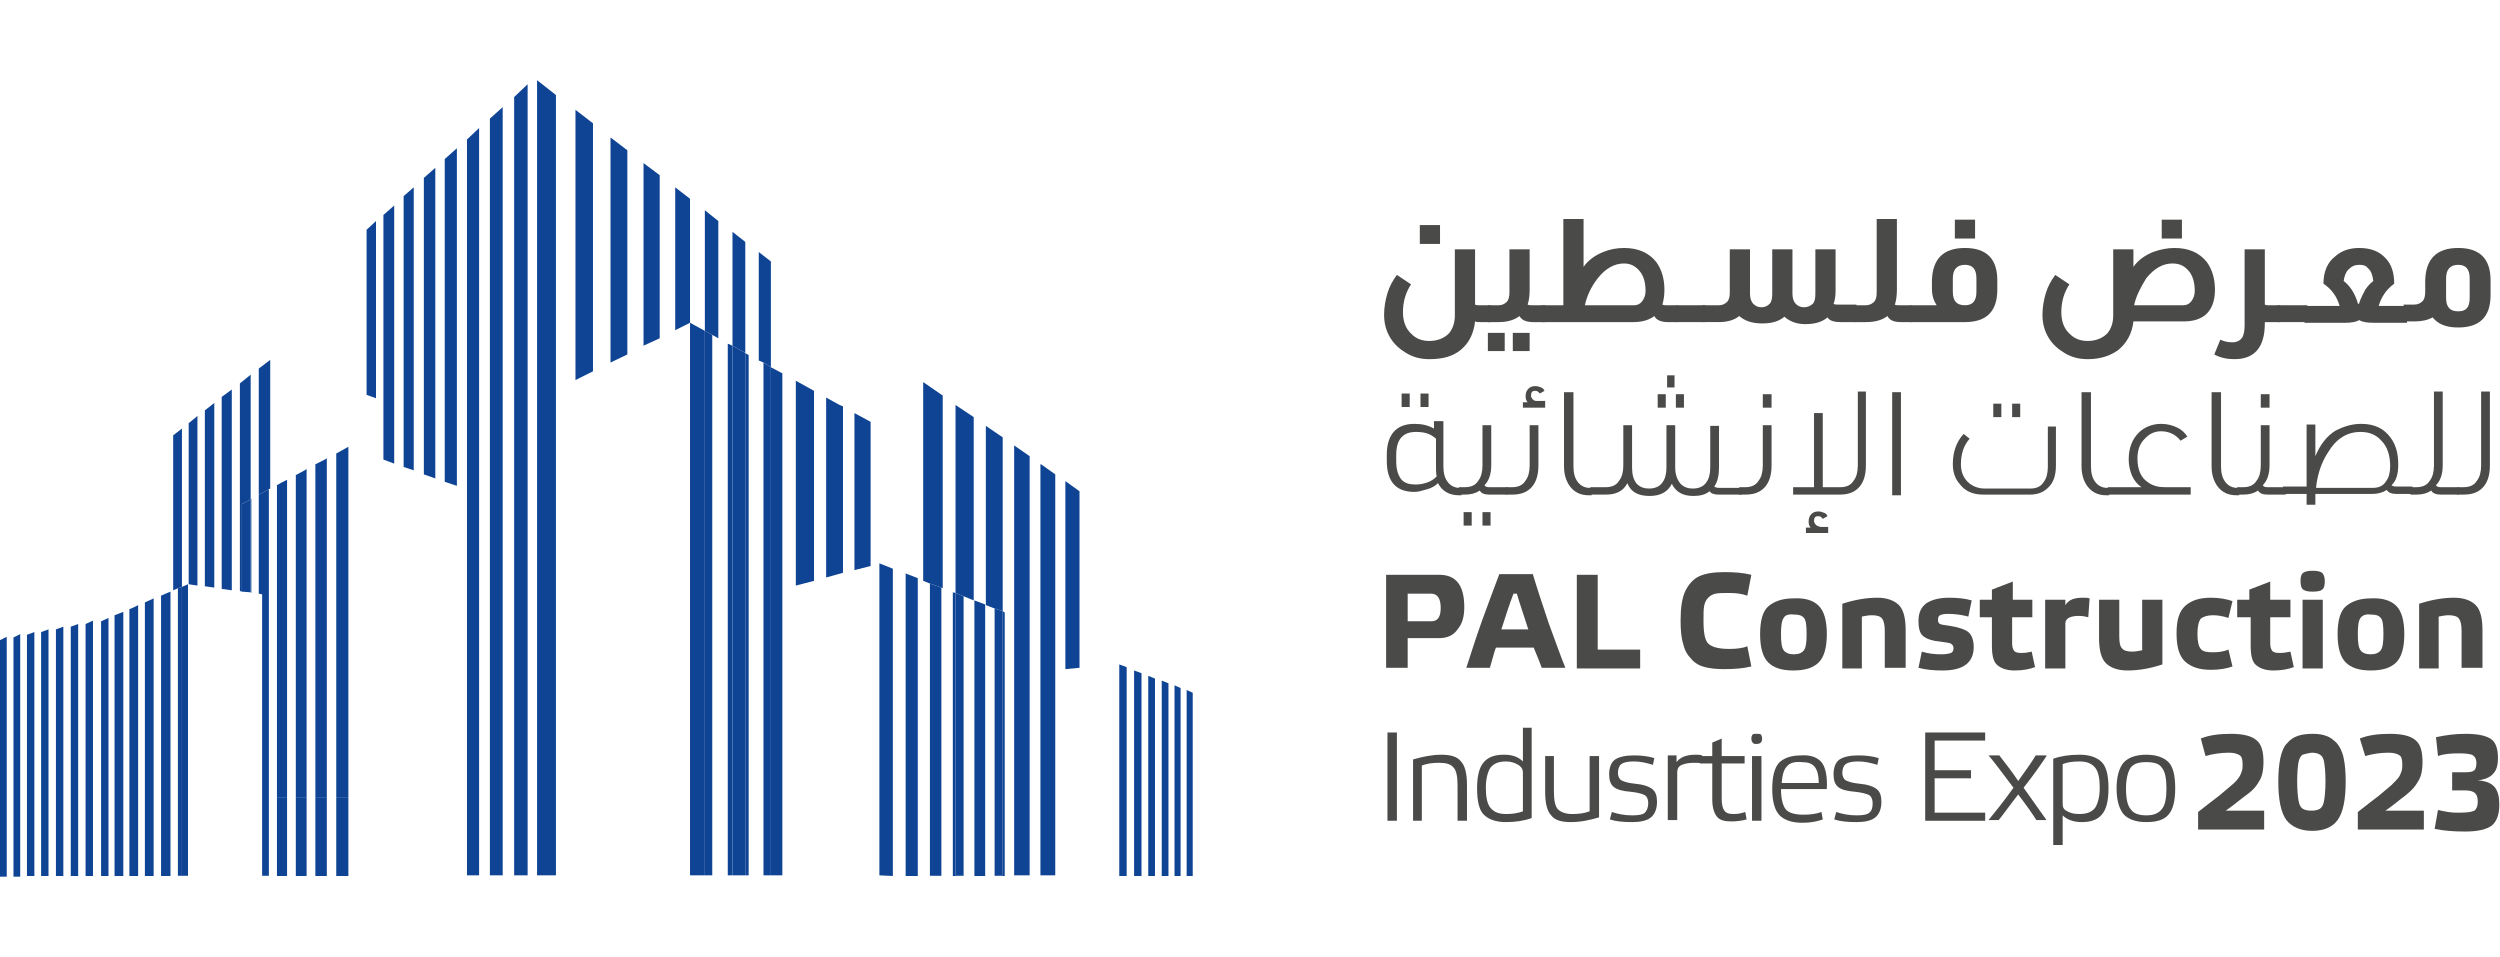 <?xml version="1.0" encoding="utf-8"?>
<!-- Generator: Adobe Illustrator 27.0.0, SVG Export Plug-In . SVG Version: 6.00 Build 0)  -->
<svg version="1.1" id="Layer_1" xmlns="http://www.w3.org/2000/svg" xmlns:xlink="http://www.w3.org/1999/xlink" x="0px" y="0px"
	 viewBox="0 0 371 142" style="enable-background:new 0 0 371 142;" xml:space="preserve">
<style type="text/css">
	.st0{fill:#4A4A49;}
	.st1{fill:#0F4495;}
</style>
<g>
	<g>
		<g>
			<g>
				<path class="st0" d="M213.6,85.3c2.5,0,3.7,1.6,3.7,4.8c0,1.4-0.3,2.5-1,3.3c-0.6,0.9-1.6,1.3-2.7,1.3h-4.7v4.4h-3.2V85.3H213.6
					z M208.9,92.2h3.5c1,0,1.4-0.7,1.4-2c0-1.4-0.5-2.1-1.4-2.1h-3.5V92.2z"/>
				<path class="st0" d="M227.5,85.3c0.6,2,1.4,4.4,2.3,7.1c1,2.7,1.8,5,2.5,6.7h-3.5c-0.3-0.8-0.7-1.8-1.2-3H222
					c-0.1,0.2-0.4,1.2-0.9,3h-3.5c0.6-1.8,1.3-4.1,2.3-6.9c1-2.8,1.9-5.1,2.6-7H227.5z M224.6,88.1c-0.5,1.3-1.1,3.1-1.8,5.3h4
					c-0.7-2.2-1.3-3.9-1.7-5.3H224.6z"/>
				<path class="st0" d="M237.1,85.3v11.1h6.3v2.8h-9.4V85.3H237.1z"/>
				<path class="st0" d="M259.3,88.4c-0.8-0.3-1.7-0.4-2.7-0.4c-0.9,0-1.6,0-2,0.1c-0.5,0.1-0.8,0.3-1.1,0.6
					c-0.3,0.3-0.5,0.7-0.6,1.2c-0.1,0.5-0.1,1.2-0.1,2.2c0,1.8,0.2,2.9,0.7,3.4c0.5,0.5,1.5,0.8,3.1,0.8c1.1,0,2-0.1,2.7-0.4l0.6,3
					c-1.2,0.3-2.6,0.4-4,0.4c-1.2,0-2.1-0.1-2.9-0.3c-0.8-0.2-1.5-0.6-2-1.2c-0.6-0.6-1-1.3-1.2-2.2c-0.3-0.9-0.4-2.1-0.4-3.5
					c0-1.9,0.2-3.3,0.7-4.4c0.5-1,1.2-1.8,2.1-2.2c0.9-0.4,2.1-0.6,3.7-0.6c1.5,0,2.8,0.1,4,0.4L259.3,88.4z"/>
				<path class="st0" d="M269.9,89.9c0.8,0.8,1.2,2.2,1.2,4.2s-0.4,3.4-1.2,4.2c-0.8,0.8-2,1.2-3.8,1.2c-1.7,0-2.9-0.4-3.7-1.2
					c-0.8-0.8-1.2-2.2-1.2-4.2c0-2,0.4-3.4,1.2-4.1s2-1.2,3.7-1.2C267.9,88.7,269.1,89.1,269.9,89.9z M264.7,91.7
					c-0.3,0.4-0.4,1.2-0.4,2.4c0,1.2,0.1,2,0.4,2.4c0.3,0.4,0.8,0.6,1.5,0.6c0.7,0,1.2-0.2,1.5-0.6c0.3-0.4,0.4-1.2,0.4-2.4
					c0-1.3-0.1-2.1-0.4-2.4c-0.3-0.4-0.8-0.5-1.5-0.5C265.4,91.1,264.9,91.3,264.7,91.7z"/>
				<path class="st0" d="M276.4,99.2h-3v-9.6c1.8-0.6,3.6-0.9,5.2-0.9c1.4,0,2.5,0.4,3.2,1.1s1,2,1,3.7v5.6h-3.1v-5.4
					c0-0.9-0.1-1.5-0.4-1.9c-0.2-0.3-0.7-0.5-1.5-0.5c-0.5,0-1,0.1-1.5,0.2V99.2z"/>
				<path class="st0" d="M292.1,91.5c-1.1-0.3-2.1-0.4-3.1-0.4c-0.5,0-0.9,0.1-1.1,0.2c-0.2,0.1-0.3,0.3-0.3,0.7
					c0,0.3,0.1,0.5,0.3,0.6s0.8,0.2,1.6,0.3c1.2,0.2,2.1,0.5,2.6,0.9s0.8,1.2,0.8,2.2c0,2.3-1.5,3.5-4.6,3.5c-1.3,0-2.5-0.1-3.6-0.4
					l0.5-2.4c1,0.3,1.9,0.4,2.9,0.4c0.7,0,1.1-0.1,1.4-0.2c0.3-0.1,0.4-0.4,0.4-0.7c0-0.3-0.1-0.5-0.4-0.7c-0.3-0.1-0.8-0.2-1.7-0.3
					c-1.1-0.1-1.9-0.4-2.4-0.8c-0.5-0.4-0.7-1.2-0.7-2.2c0-1.3,0.4-2.1,1.2-2.7c0.8-0.5,1.9-0.8,3.3-0.8c1.2,0,2.4,0.1,3.4,0.4
					L292.1,91.5z"/>
				<path class="st0" d="M298.6,89h3v2.6h-3v3.8c0,0.6,0.1,0.9,0.3,1.2c0.2,0.2,0.5,0.3,1.1,0.3c0.6,0,1.1-0.1,1.5-0.2L302,99
					c-0.8,0.3-1.8,0.5-3,0.5c-1.2,0-2-0.3-2.6-0.8c-0.6-0.5-0.8-1.5-0.8-2.9v-4.2h-1.8V89h1.8v-1.5l3.1-1.2V89z"/>
				<path class="st0" d="M306.5,89v0.8c0.5-0.8,1.3-1.1,2.6-1.1c0.4,0,0.7,0,1,0.1l-0.2,2.8c-0.4-0.1-0.8-0.2-1.4-0.2
					c-1.3,0-2,0.4-2,1.1v6.7h-3V89H306.5z"/>
				<path class="st0" d="M314.5,89v5.4c0,0.9,0.1,1.5,0.4,1.8c0.2,0.3,0.7,0.5,1.5,0.5c0.5,0,1-0.1,1.5-0.2V89h3v9.6
					c-1.8,0.6-3.5,0.9-5.2,0.9c-1.4,0-2.5-0.4-3.2-1.1c-0.7-0.7-1-2-1-3.7V89H314.5z"/>
				<path class="st0" d="M330.7,91.7c-0.9-0.3-1.7-0.4-2.3-0.4c-0.8,0-1.4,0.2-1.8,0.5c-0.3,0.4-0.5,1.1-0.5,2.3
					c0,1.1,0.2,1.9,0.5,2.2c0.3,0.4,0.9,0.5,1.8,0.5c0.8,0,1.6-0.1,2.3-0.4l0.6,2.5c-0.8,0.3-1.9,0.5-3.2,0.5
					c-1.7,0-2.9-0.4-3.8-1.2c-0.9-0.8-1.3-2.2-1.3-4.2c0-2,0.4-3.3,1.3-4.1c0.9-0.8,2.1-1.2,3.8-1.2c1.3,0,2.3,0.2,3.2,0.5
					L330.7,91.7z"/>
				<path class="st0" d="M336.9,89h3v2.6h-3v3.8c0,0.6,0.1,0.9,0.3,1.2c0.2,0.2,0.5,0.3,1.1,0.3c0.6,0,1.1-0.1,1.6-0.2l0.5,2.3
					c-0.8,0.3-1.8,0.5-3,0.5c-1.2,0-2-0.3-2.6-0.8c-0.6-0.5-0.8-1.5-0.8-2.9v-4.2H332V89h1.8v-1.5l3.1-1.2V89z"/>
				<path class="st0" d="M344.6,85c0.2,0.2,0.4,0.6,0.4,1.2c0,0.7-0.1,1.1-0.4,1.3c-0.2,0.2-0.7,0.3-1.4,0.3c-0.7,0-1.1-0.1-1.4-0.3
					s-0.4-0.7-0.4-1.3c0-0.6,0.1-1,0.4-1.2s0.7-0.3,1.4-0.3C343.9,84.7,344.3,84.8,344.6,85z M344.7,89v10.2h-3V89H344.7z"/>
				<path class="st0" d="M355.6,89.9c0.8,0.8,1.2,2.2,1.2,4.2s-0.4,3.4-1.2,4.2c-0.8,0.8-2,1.2-3.8,1.2c-1.7,0-2.9-0.4-3.7-1.2
					c-0.8-0.8-1.2-2.2-1.2-4.2c0-2,0.4-3.4,1.2-4.1s2-1.2,3.7-1.2C353.5,88.7,354.8,89.1,355.6,89.9z M350.3,91.7
					c-0.3,0.4-0.4,1.2-0.4,2.4c0,1.2,0.1,2,0.4,2.4c0.3,0.4,0.8,0.6,1.5,0.6c0.7,0,1.2-0.2,1.5-0.6c0.3-0.4,0.4-1.2,0.4-2.4
					c0-1.3-0.1-2.1-0.4-2.4c-0.3-0.4-0.8-0.5-1.5-0.5C351.1,91.1,350.6,91.3,350.3,91.7z"/>
				<path class="st0" d="M362,99.2h-3v-9.6c1.8-0.6,3.6-0.9,5.2-0.9c1.4,0,2.5,0.4,3.2,1.1c0.7,0.7,1,2,1,3.7v5.6h-3.1v-5.4
					c0-0.9-0.1-1.5-0.4-1.9c-0.2-0.3-0.7-0.5-1.5-0.5c-0.5,0-1,0.1-1.5,0.2V99.2z"/>
				<path class="st0" d="M207.3,108.7v13.1h-1.4v-13.1H207.3z"/>
				<path class="st0" d="M211.1,121.8h-1.4v-9.1c1.4-0.4,2.8-0.7,4.2-0.7c1.4,0,2.4,0.3,2.9,1c0.6,0.6,0.9,1.8,0.9,3.5v5.3h-1.4
					v-5.3c0-1.3-0.2-2.2-0.6-2.6c-0.4-0.5-1.1-0.7-2.1-0.7c-1,0-1.8,0.1-2.6,0.4V121.8z"/>
				<path class="st0" d="M227.3,108v13.4c-1.1,0.4-2.4,0.6-3.8,0.6c-1.5,0-2.6-0.4-3.3-1.1c-0.7-0.7-1-2-1-3.9c0-1.8,0.3-3.1,1-3.9
					c0.7-0.8,1.7-1.1,3-1.1c1.2,0,2.1,0.3,2.8,1v-5H227.3z M226,114.6c0-0.4-0.2-0.8-0.7-1.1c-0.5-0.3-1.1-0.5-1.8-0.5
					c-1.1,0-1.8,0.3-2.3,0.9c-0.4,0.6-0.7,1.6-0.7,3c0,1.4,0.2,2.4,0.7,3c0.5,0.6,1.2,0.9,2.3,0.9c0.9,0,1.7-0.1,2.5-0.4V114.6z"/>
				<path class="st0" d="M230.6,112.2v5.3c0,1.3,0.2,2.2,0.6,2.6s1.1,0.7,2.1,0.7c1,0,1.8-0.1,2.6-0.4v-8.2h1.4v9.1
					c-1.4,0.4-2.7,0.7-4.2,0.7c-1.4,0-2.4-0.3-2.9-1c-0.6-0.6-0.9-1.8-0.9-3.5v-5.3H230.6z"/>
				<path class="st0" d="M245.3,113.5c-1-0.3-1.9-0.5-2.8-0.5c-0.9,0-1.5,0.1-1.9,0.4c-0.3,0.2-0.5,0.7-0.5,1.3
					c0,0.5,0.2,0.9,0.5,1.1c0.4,0.2,1,0.4,2,0.5c1.2,0.1,2.1,0.4,2.6,0.8c0.5,0.4,0.7,1,0.7,1.9c0,1-0.3,1.8-0.9,2.3
					c-0.6,0.5-1.6,0.7-2.8,0.7c-1.3,0-2.4-0.1-3.3-0.4l0.3-1.1c0.9,0.3,1.9,0.5,3,0.5c0.9,0,1.6-0.1,1.9-0.4s0.5-0.8,0.5-1.4
					c0-0.6-0.2-1-0.5-1.2c-0.4-0.2-1.1-0.4-2.1-0.5c-1.2-0.1-2-0.3-2.5-0.7c-0.5-0.4-0.7-1-0.7-1.9c0-1,0.3-1.8,0.9-2.2
					c0.6-0.4,1.6-0.6,2.8-0.6c1,0,2,0.1,3,0.4L245.3,113.5z"/>
				<path class="st0" d="M248.8,112.2v0.9c0.5-0.7,1.4-1.1,2.8-1.1c0.4,0,0.7,0,1,0.1l-0.1,1.2c-0.3-0.1-0.7-0.1-1.1-0.1
					c-0.7,0-1.3,0.1-1.8,0.3c-0.5,0.2-0.7,0.6-0.7,1.1v7.1h-1.4v-9.6H248.8z"/>
				<path class="st0" d="M255.5,112.2h3.4v1.1h-3.4v5.2c0,0.8,0.1,1.4,0.4,1.8c0.3,0.4,0.7,0.5,1.4,0.5c0.6,0,1.1-0.1,1.7-0.3
					l0.2,1.1c-0.7,0.2-1.5,0.3-2.3,0.3c-1,0-1.7-0.2-2.1-0.7s-0.7-1.3-0.7-2.6v-5.3h-1.7v-1.1h1.7v-2l1.4-0.6V112.2z"/>
				<path class="st0" d="M261.3,109c0.1,0.1,0.2,0.3,0.2,0.6c0,0.3-0.1,0.5-0.2,0.6c-0.1,0.1-0.3,0.2-0.6,0.2c-0.3,0-0.5,0-0.6-0.2
					c-0.1-0.1-0.2-0.3-0.2-0.6c0-0.3,0.1-0.5,0.2-0.6c0.1-0.1,0.3-0.1,0.6-0.1C261,108.9,261.2,108.9,261.3,109z M261.4,112.2v9.6
					H260v-9.6H261.4z"/>
				<path class="st0" d="M270.3,113.1c0.6,0.7,0.9,2.1,0.8,4h-6.8c0,1.5,0.3,2.5,0.7,3s1.3,0.8,2.6,0.8c1,0,1.9-0.1,2.7-0.4l0.2,1.1
					c-0.8,0.3-1.8,0.5-3,0.5c-1.6,0-2.7-0.4-3.4-1.1c-0.7-0.7-1.1-2-1.1-3.9c0-1.8,0.3-3.1,1-3.9c0.7-0.7,1.8-1.1,3.3-1.1
					C268.7,112,269.7,112.4,270.3,113.1z M265.2,113.7c-0.5,0.5-0.7,1.3-0.8,2.5h5.5c0-1.1-0.2-1.9-0.6-2.4c-0.4-0.5-1-0.7-1.9-0.7
					C266.4,113,265.6,113.2,265.2,113.7z"/>
				<path class="st0" d="M278.6,113.5c-1-0.3-1.9-0.5-2.8-0.5c-0.9,0-1.5,0.1-1.9,0.4c-0.3,0.2-0.5,0.7-0.5,1.3
					c0,0.5,0.2,0.9,0.5,1.1c0.4,0.2,1,0.4,2,0.5c1.2,0.1,2.1,0.4,2.6,0.8c0.5,0.4,0.7,1,0.7,1.9c0,1-0.3,1.8-0.9,2.3
					c-0.6,0.5-1.6,0.7-2.8,0.7c-1.3,0-2.4-0.1-3.3-0.4l0.3-1.1c0.9,0.3,1.9,0.5,3,0.5c0.9,0,1.6-0.1,1.9-0.4
					c0.4-0.3,0.5-0.8,0.5-1.4c0-0.6-0.2-1-0.5-1.2c-0.4-0.2-1.1-0.4-2.1-0.5c-1.2-0.1-2-0.3-2.5-0.7s-0.7-1-0.7-1.9
					c0-1,0.3-1.8,0.9-2.2c0.6-0.4,1.6-0.6,2.8-0.6c1,0,2,0.1,3,0.4L278.6,113.5z"/>
				<path class="st0" d="M294.6,108.7v1.2h-7.5v4.4h5.4v1.2h-5.4v5.1h7.5v1.2h-8.9v-13.1H294.6z"/>
				<path class="st0" d="M303.7,112.2c-0.8,1.2-1.9,2.8-3.4,4.7c1.6,2.3,2.8,3.9,3.4,4.8h-1.5c-0.5-0.8-1.4-2.1-2.7-3.8
					c-1.4,1.8-2.3,3.1-2.9,3.8h-1.5c0.9-1.1,2.2-2.7,3.7-4.8c-1.8-2.4-3-4-3.7-4.8h1.6c0.9,1.2,1.9,2.4,2.8,3.8
					c1.3-1.8,2.2-3.1,2.6-3.8H303.7z"/>
				<path class="st0" d="M306.1,125.4h-1.4v-12.8c1.1-0.4,2.4-0.6,3.9-0.6c1.5,0,2.6,0.4,3.3,1.1c0.7,0.7,1,2,1,3.9
					c0,1.8-0.3,3.1-1,3.9c-0.7,0.8-1.7,1.1-3,1.1c-0.6,0-1.2-0.1-1.7-0.3c-0.5-0.2-0.8-0.4-1.1-0.7V125.4z M306.1,119.4
					c0,0.4,0.2,0.8,0.7,1c0.5,0.3,1.1,0.4,1.8,0.4c1.1,0,1.8-0.3,2.3-0.9c0.4-0.6,0.7-1.6,0.7-3c0-1.4-0.2-2.4-0.7-3
					c-0.5-0.6-1.2-0.9-2.3-0.9c-0.9,0-1.8,0.1-2.5,0.4V119.4z"/>
				<path class="st0" d="M321.8,113.1c0.7,0.7,1,2,1,3.9c0,1.8-0.3,3.1-1,3.9c-0.7,0.8-1.8,1.1-3.3,1.1c-1.5,0-2.6-0.4-3.3-1.1
					c-0.7-0.8-1.1-2.1-1.1-3.9c0-1.8,0.4-3.1,1.1-3.9c0.7-0.7,1.8-1.1,3.3-1.1C320,112,321.1,112.4,321.8,113.1z M316.2,113.9
					c-0.4,0.6-0.7,1.6-0.7,3.1c0,1.5,0.2,2.5,0.7,3.1c0.4,0.6,1.2,0.9,2.3,0.9c1.1,0,1.8-0.3,2.3-0.9c0.5-0.6,0.7-1.6,0.7-3.1
					c0-1.5-0.2-2.5-0.7-3.1c-0.4-0.6-1.2-0.8-2.3-0.8C317.4,113.1,316.7,113.3,316.2,113.9z"/>
			</g>
		</g>
		<g>
			<g>
				<path class="st0" d="M221.2,47.8h-1.5c-0.3,0-0.6,0-0.8-0.1c-0.2,1.8-0.9,3.2-2.1,4.2c-1.2,1-2.7,1.4-4.7,1.4
					c-1.3,0-2.4-0.3-3.4-0.9c-1-0.6-1.8-1.3-2.4-2.3c-0.6-1-0.9-2.1-0.9-3.4c0-1.1,0.2-2.2,0.5-3.2c0.3-1,0.8-1.9,1.4-2.7l2.1,1.4
					c-0.8,1.2-1.2,2.6-1.2,4.1c0,1.4,0.4,2.5,1.3,3.3c0.7,0.7,1.6,1,2.6,1c1.2,0,2.2-0.4,2.9-1.1c0.6-0.7,0.9-1.6,0.9-2.7V37h3v8.2
					c0.2,0.1,0.4,0.1,0.7,0.1h1.6V47.8z M213.7,36.2h-3v-2.8h3V36.2z"/>
				<path class="st0" d="M223.3,52.1h-2.5v-2.7h2.5V52.1z M220.8,45.3h1.6c0.5,0,0.9-0.2,1.2-0.5s0.4-0.8,0.4-1.4V37h3v6
					c0,0.9-0.1,1.6-0.3,2.2c0.2,0.1,0.4,0.1,0.7,0.1h1.9v2.5h-1.8c-1,0-1.7-0.3-2-0.9c-0.8,0.6-1.8,0.9-3.1,0.9h-1.6V45.3z
					 M227,52.1h-2.5v-2.7h2.5V52.1z"/>
				<path class="st0" d="M249,47.8h-1.5c-1,0-1.7-0.3-2-0.9c-0.8,0.6-1.8,0.9-3.1,0.9h-13.6v-2.5h3.2V32.5h3v7.1
					c0.7-1,1.7-1.7,2.9-2.2c1-0.4,2-0.6,3.1-0.6c2.1,0,3.7,0.7,4.8,2.1c0.8,1.1,1.2,2.5,1.2,4.1c0,0.8-0.1,1.5-0.3,2.2
					c0.2,0.1,0.4,0.1,0.7,0.1h1.5V47.8z M235.2,45.3h7.3c0.5,0,0.9-0.2,1.2-0.6c0.3-0.4,0.5-0.9,0.5-1.5c0-1.3-0.3-2.3-0.9-3
					c-0.6-0.7-1.3-1.1-2.3-1.1c-1.4,0-2.7,0.7-3.9,2.2C236.1,42.6,235.5,43.9,235.2,45.3z"/>
				<path class="st0" d="M253.1,47.8h-4.4v-2.5h4.4V47.8z"/>
				<path class="st0" d="M275.8,47.8h-2.7c-0.9,0-1.6-0.2-1.9-0.7c-0.8,0.7-1.9,1-3.3,1c-1.3,0-2.3-0.4-3.1-1.1
					c-0.8,0.7-1.9,1-3.3,1c-1.5,0-2.6-0.4-3.4-1.1c-0.7,0.6-1.8,0.9-3,0.9h-2.5v-2.5h2.5c0.5,0,0.9-0.2,1.2-0.5
					c0.3-0.3,0.4-0.8,0.4-1.4V37h3v6.6c0,0.7,0.2,1.2,0.5,1.5c0.3,0.3,0.7,0.5,1.2,0.5c0.5,0,0.9-0.2,1.2-0.5
					c0.3-0.3,0.4-0.8,0.4-1.5V37h3v6.6c0,0.7,0.2,1.2,0.5,1.5c0.3,0.3,0.7,0.5,1.2,0.5c0.5,0,1-0.2,1.3-0.5c0.3-0.3,0.4-0.8,0.4-1.5
					v-6.6h3v6.2c0,0.7-0.1,1.4-0.3,1.9c0.2,0.1,0.4,0.1,0.7,0.1h2.7V47.8z"/>
				<path class="st0" d="M283.9,47.8h-1.8c-1.1,0-1.7-0.3-2-0.9c-0.8,0.6-1.8,0.9-3.2,0.9h-1.6v-2.5h1.6c0.5,0,0.9-0.2,1.2-0.5
					c0.3-0.3,0.4-0.8,0.4-1.4V32.5h3V43c0,0.8-0.1,1.6-0.3,2.2c0.1,0.1,0.4,0.1,0.7,0.1h1.8V47.8z"/>
				<path class="st0" d="M291.6,36.8c3.2,0,4.8,1.6,4.8,4.8V43c0,3.2-1.6,4.8-4.8,4.8h-8.1v-2.5h3.9c-0.4-0.6-0.7-1.4-0.7-2.4v-1.3
					C286.8,38.4,288.4,36.8,291.6,36.8z M291.6,39.3c-1.2,0-1.8,0.7-1.8,2v2c0,1.4,0.6,2,1.8,2c1.2,0,1.7-0.7,1.7-2v-2
					C293.3,39.9,292.7,39.3,291.6,39.3z M293.1,35.4h-3v-2.8h3V35.4z"/>
				<path class="st0" d="M322.7,36.8c2.1,0,3.7,0.7,4.8,2.1c0.8,1.1,1.2,2.5,1.2,4.1c0,1.7-0.5,3-1.5,3.8c-0.8,0.6-1.8,0.9-3.2,0.9
					h-7.4c-0.2,1.8-1,3.2-2.2,4.2c-1.2,0.9-2.7,1.4-4.6,1.4c-1.3,0-2.4-0.3-3.4-0.9c-1-0.6-1.8-1.3-2.4-2.3c-0.6-1-0.9-2.1-0.9-3.4
					c0-1.1,0.2-2.2,0.5-3.2c0.3-1,0.8-1.9,1.4-2.7l2.1,1.4c-0.8,1.2-1.2,2.6-1.2,4.1c0,1.4,0.4,2.5,1.3,3.3c0.7,0.7,1.6,1,2.6,1
					c1.2,0,2.2-0.4,2.9-1.1c0.6-0.7,0.9-1.6,0.9-2.7V37h3v2.6c0.7-1,1.7-1.7,2.9-2.2C320.6,37,321.7,36.8,322.7,36.8z M316.7,45.3
					h7.3c0.5,0,0.9-0.2,1.2-0.6c0.3-0.4,0.5-0.9,0.5-1.5c0-1.3-0.3-2.3-0.9-3c-0.6-0.7-1.3-1.1-2.4-1.1c-1.4,0-2.7,0.7-3.9,2.2
					C317.7,42.6,317,43.9,316.7,45.3z M323.8,35.4h-3v-2.8h3V35.4z"/>
				<path class="st0" d="M338.4,47.8h-1.6c-0.2,0-0.4,0-0.7,0V48c0,3.5-1.5,5.3-4.5,5.3c-1.1,0-2.1-0.2-3-0.7l0.9-2.2
					c0.6,0.3,1.2,0.4,1.8,0.4c0.7,0,1.2-0.3,1.5-0.8c0.2-0.4,0.3-1,0.3-1.8V37h3v8.2c0.2,0.1,0.4,0.1,0.6,0.1h1.7V47.8z"/>
				<path class="st0" d="M342.5,47.8H338v-2.5h4.4V47.8z"/>
				<path class="st0" d="M350.1,36.8c1.7,0,3,0.5,3.9,1.5c0.9,0.9,1.3,2.2,1.3,3.8c-1.1,0.8-1.9,1.9-2.3,3.3h4.2v2.5h-5
					c-0.9,0-1.6-0.1-2.1-0.4c-0.5,0.3-1.2,0.4-2.1,0.4h-6v-2.5h5.2c-0.4-1.4-1.2-2.5-2.4-3.3c0-1.8,0.6-3.2,1.8-4.1
					C347.5,37.2,348.7,36.8,350.1,36.8z M350.1,39.3c-0.6,0-1.1,0.2-1.6,0.7c-0.4,0.4-0.6,1-0.7,1.7c0.4,0.3,0.8,0.7,1.2,1.3
					c0.4,0.6,0.7,1.3,0.9,2c0,0.1,0.1,0.1,0.1,0.1s0.1,0,0.1-0.1c0.2-0.7,0.6-1.4,0.9-2c0.4-0.6,0.8-1,1.2-1.3
					c-0.1-0.8-0.3-1.5-0.8-1.9C351.1,39.4,350.7,39.3,350.1,39.3z"/>
				<path class="st0" d="M364.8,36.8c3.2,0,4.8,1.6,4.8,4.8v2.2c0,3.2-1.6,4.8-4.8,4.8c-1.8,0-3-0.5-3.8-1.5
					c-0.7,0.4-1.6,0.6-2.7,0.6h-1.6v-2.5h1.6c0.5,0,0.9-0.2,1.2-0.5c0.3-0.3,0.4-0.8,0.4-1.4v-1.7C360,38.4,361.6,36.8,364.8,36.8z
					 M366.5,44.2v-2.9c0-1.4-0.6-2-1.7-2c-1.2,0-1.8,0.7-1.8,2v2.9c0,1.4,0.6,2,1.8,2C366,46.2,366.5,45.6,366.5,44.2z"/>
				<path class="st0" d="M214.2,62.6v6.6c0,1,0.2,1.8,0.7,2.4c0.4,0.5,1,0.8,1.7,0.8h0.3v1.1h-0.4c-1.4,0-2.5-0.6-3.1-1.8
					c-0.4,0.4-0.9,0.7-1.6,0.9c-0.7,0.2-1.3,0.4-1.9,0.4c-2.7,0-4.1-1.5-4.1-4.6v-0.9c0-3,1.4-4.6,4.1-4.6c1.1,0,2,0.2,2.9,0.7v-1.1
					H214.2z M210.1,64.1c-1.9,0-2.9,1.1-2.9,3.4v1c0,1.2,0.3,2.1,0.8,2.7c0.5,0.5,1.1,0.7,2.1,0.7c0.6,0,1.1-0.1,1.7-0.3
					c0.6-0.2,1-0.5,1.4-0.9c-0.1-0.4-0.1-1.1-0.1-2.1v-3.5C212.2,64.3,211.3,64.1,210.1,64.1z M209.2,60.4h-1.2v-2h1.2V60.4z
					 M212,60.4h-1.2v-2h1.2V60.4z"/>
				<path class="st0" d="M223.8,73.4h-2.8c-0.7,0-1.2-0.2-1.4-0.6c-0.6,0.4-1.3,0.6-2.2,0.6h-0.9v-1.1h0.9c0.9,0,1.6-0.3,2-1
					c0.4-0.5,0.6-1.3,0.6-2.2v-6h1.3v5.9c0,1.3-0.3,2.3-1,3c0.1,0.2,0.3,0.3,0.7,0.3h2.7V73.4z M218.4,78h-1.2v-2h1.2V78z M221.2,78
					h-1.2v-2h1.2V78z"/>
				<path class="st0" d="M228.3,63.2v5.9c0,1.5-0.4,2.6-1.1,3.3c-0.7,0.7-1.6,1-2.8,1h-0.9v-1.1h0.9c0.9,0,1.6-0.3,2-1
					c0.4-0.5,0.6-1.3,0.6-2.2v-6H228.3z M229.3,60.5H226v-0.8h0.7c-0.2-0.2-0.3-0.5-0.3-0.9c0-0.4,0.1-0.8,0.4-1.1
					c0.3-0.3,0.6-0.4,1.1-0.4c0.3,0,0.5,0.1,0.8,0.2c0.3,0.1,0.4,0.3,0.5,0.5l-0.7,0.4l0,0c-0.2-0.3-0.4-0.4-0.7-0.4
					c-0.4,0-0.6,0.2-0.6,0.7c0,0.2,0.1,0.4,0.3,0.6c0.2,0.2,0.4,0.2,0.7,0.2h1.1V60.5z"/>
				<path class="st0" d="M233.5,58.2v11c0,1,0.2,1.8,0.7,2.4c0.4,0.5,1,0.8,1.7,0.8h0.3v1.1h-0.4c-1.2,0-2.1-0.4-2.8-1.3
					c-0.6-0.8-0.9-1.8-0.9-3V58.2H233.5z"/>
				<path class="st0" d="M258.4,73.4H255c-0.7,0-1.1-0.2-1.3-0.5c-0.6,0.5-1.4,0.7-2.4,0.7c-1.6,0-2.6-0.6-3.2-1.8
					c-0.6,1.2-1.7,1.8-3.3,1.8c-1.7,0-2.8-0.6-3.3-1.9c-0.6,1.2-1.7,1.7-3.2,1.7h-2.3v-1.1h2.3c0.9,0,1.6-0.3,2-1
					c0.4-0.5,0.6-1.3,0.6-2.2v-6h1.3v6.3c0,1,0.2,1.8,0.7,2.4c0.5,0.5,1.1,0.7,1.8,0.7c0.9,0,1.6-0.3,2-0.9c0.4-0.5,0.6-1.3,0.6-2.2
					v-6.3h1.3v6.3c0,1,0.3,1.8,0.8,2.4c0.5,0.5,1.1,0.7,1.8,0.7c0.9,0,1.6-0.3,2-0.9c0.4-0.5,0.6-1.3,0.6-2.2v-6.2h1.3v6.2
					c0,1.1-0.2,2.1-0.7,2.8c0.1,0.1,0.4,0.2,0.7,0.2h3.4V73.4z M247.1,60.5H246v-2h1.2V60.5z M248.5,57.5h-1.1v-1.8h1.1V57.5z
					 M249.9,60.5h-1.2v-2h1.2V60.5z"/>
				<path class="st0" d="M262.9,63.2v5.9c0,1.5-0.4,2.6-1.1,3.3c-0.7,0.7-1.6,1-2.8,1h-0.9v-1.1h0.9c0.9,0,1.6-0.3,2-1
					c0.4-0.5,0.6-1.3,0.6-2.2v-6H262.9z M262.9,60.5h-1.3v-2h1.3V60.5z"/>
				<path class="st0" d="M276.9,58.2v10.9c0,1.5-0.4,2.6-1.1,3.3c-0.7,0.7-1.6,1-2.8,1h-6.9v-1.1h3.1v-11h1.3v11h2.6
					c0.9,0,1.6-0.3,2-1c0.4-0.5,0.6-1.3,0.6-2.2v-11H276.9z M271.3,79.1H268v-0.8h0.7c-0.2-0.2-0.3-0.5-0.3-0.9
					c0-0.4,0.1-0.8,0.4-1.1c0.3-0.3,0.6-0.4,1.1-0.4c0.3,0,0.5,0.1,0.8,0.2c0.3,0.1,0.4,0.3,0.5,0.5l-0.7,0.4
					c-0.2-0.3-0.4-0.4-0.7-0.4c-0.4,0-0.6,0.2-0.6,0.7c0,0.2,0.1,0.4,0.3,0.6c0.2,0.2,0.4,0.2,0.7,0.3h1.1V79.1z"/>
				<path class="st0" d="M282.1,58.2v15.3h-1.3V58.2H282.1z"/>
				<path class="st0" d="M305.1,63.2v5.9c0,1.5-0.4,2.6-1.2,3.3c-0.7,0.7-1.6,1-2.7,1h-6.9c-1.5,0-2.7-0.5-3.5-1.6
					c-0.7-0.8-1-1.8-1-2.9c0-1.8,0.5-3.3,1.6-4.5l0.9,0.7c-0.9,1-1.3,2.3-1.3,3.8c0,1,0.3,1.9,1,2.6c0.6,0.6,1.5,1,2.5,1h6.8
					c0.9,0,1.6-0.3,2-1c0.4-0.5,0.6-1.3,0.6-2.2v-6H305.1z M297,61.9h-1.2v-2h1.2V61.9z M299.8,61.9h-1.2v-2h1.2V61.9z"/>
				<path class="st0" d="M310.3,58.2v11c0,1,0.2,1.8,0.7,2.4c0.4,0.5,1,0.8,1.7,0.8h0.3v1.1h-0.4c-1.2,0-2.1-0.4-2.8-1.3
					c-0.6-0.8-0.9-1.8-0.9-3V58.2H310.3z"/>
				<path class="st0" d="M320.7,62.9c0.9,0,1.7,0.2,2.5,0.6c0.6,0.3,1.1,0.8,1.4,1.3l-1,0.6c-0.7-0.9-1.7-1.4-2.9-1.4
					c-1,0-1.8,0.4-2.5,1.2c-0.7,0.7-1,1.7-1,2.8c0,1.7,0.5,2.9,1.6,3.6c0.7,0.5,1.5,0.7,2.5,0.7h3.8v1.1h-12.3v-1.1h5
					c-0.6-0.4-1.1-1-1.4-1.7c-0.3-0.7-0.5-1.5-0.5-2.4c0-1.7,0.5-3,1.5-4C318.2,63.4,319.4,62.9,320.7,62.9z"/>
				<path class="st0" d="M329.6,58.2v11c0,1,0.2,1.8,0.7,2.4c0.4,0.5,1,0.8,1.7,0.8h0.3v1.1h-0.4c-1.2,0-2.1-0.4-2.8-1.3
					c-0.6-0.8-0.9-1.8-0.9-3V58.2H329.6z"/>
				<path class="st0" d="M339.3,73.4h-2.8c-0.7,0-1.2-0.2-1.4-0.6c-0.6,0.4-1.3,0.6-2.2,0.6H332v-1.1h0.9c0.9,0,1.6-0.3,2-1
					c0.4-0.5,0.6-1.3,0.6-2.2v-6h1.3v5.9c0,1.3-0.3,2.3-1,3c0.1,0.2,0.3,0.3,0.7,0.3h2.7V73.4z M336.8,60.5h-1.3v-2h1.3V60.5z"/>
				<path class="st0" d="M350.4,62.9c2,0,3.4,0.7,4.4,2.1c0.8,1.1,1.1,2.4,1.1,4c0,1.3-0.3,2.4-1,3c0.1,0.1,0.3,0.2,0.7,0.2h2.4v1.1
					h-2.4c-0.7,0-1.2-0.2-1.4-0.6c-0.6,0.4-1.3,0.6-2.2,0.6h-8.4l0,1.6h-1.3l0-1.6h-3.5v-1.1h3.5v-9.2h1.3v4.7c0.7-1.7,1.7-3,3-3.8
					C347.8,63.3,349,62.9,350.4,62.9z M350.3,64.1c-2,0-3.6,1-4.8,3c-1,1.5-1.6,3.3-1.8,5.3h8.4c0.9,0,1.6-0.3,2-1
					c0.4-0.5,0.6-1.3,0.6-2.2c0-1.6-0.4-2.9-1.3-3.8C352.6,64.5,351.6,64.1,350.3,64.1z"/>
				<path class="st0" d="M365,73.4h-2.8c-0.7,0-1.2-0.2-1.4-0.6c-0.6,0.4-1.3,0.6-2.2,0.6h-0.9v-1.1h0.9c0.9,0,1.6-0.3,2-1
					c0.4-0.5,0.6-1.3,0.6-2.2v-11h1.3v10.9c0,1.3-0.3,2.3-1,3c0.1,0.2,0.3,0.3,0.7,0.3h2.7V73.4z"/>
				<path class="st0" d="M369.5,58.2v10.9c0,1.5-0.4,2.6-1.1,3.3c-0.7,0.7-1.6,1-2.8,1h-0.9v-1.1h0.9c0.9,0,1.6-0.3,2-1
					c0.4-0.5,0.6-1.3,0.6-2.2v-11H369.5z"/>
			</g>
		</g>
		<g>
			<g>
				<path class="st0" d="M326.6,109.6c1.2-0.5,2.7-0.7,4.5-0.7c1.7,0,3,0.3,3.7,0.9c0.8,0.6,1.1,1.7,1.1,3.3c0,0.8-0.1,1.4-0.2,1.8
					c-0.1,0.5-0.4,1-0.8,1.6c-0.4,0.6-1,1.1-1.7,1.6c-0.7,0.5-1.6,1.3-2.9,2.2h5.7v2.8h-9.8v-2.6c1.3-1,2.4-1.9,3.1-2.4
					c0.7-0.6,1.3-1.1,1.9-1.6s0.9-0.9,1.1-1.2c0.2-0.3,0.3-0.6,0.4-0.9c0.1-0.3,0.1-0.6,0.1-1c0-0.6-0.1-1.1-0.4-1.3
					c-0.3-0.2-0.8-0.4-1.6-0.4c-1.3,0-2.5,0.2-3.5,0.5L326.6,109.6z"/>
				<path class="st0" d="M345.2,109.2c0.6,0.2,1.1,0.6,1.6,1.1c0.4,0.5,0.8,1.2,1,2.2c0.2,0.9,0.3,2.1,0.3,3.5
					c0,2.7-0.4,4.6-1.2,5.7c-0.8,1.1-2.1,1.6-3.8,1.6s-3-0.6-3.8-1.6c-0.8-1.1-1.2-3-1.2-5.7c0-1.4,0.1-2.5,0.3-3.5
					c0.2-0.9,0.5-1.7,1-2.2c0.4-0.5,1-0.9,1.6-1.1c0.6-0.2,1.3-0.3,2.2-0.3S344.6,109,345.2,109.2z M341.7,112
					c-0.3,0.2-0.5,0.6-0.6,1.1c-0.1,0.6-0.2,1.5-0.2,2.8c0,1.3,0.1,2.3,0.2,2.9c0.1,0.6,0.3,1,0.6,1.2c0.3,0.2,0.7,0.3,1.3,0.3
					c0.6,0,1-0.1,1.3-0.3c0.3-0.2,0.5-0.6,0.6-1.2c0.1-0.6,0.2-1.6,0.2-2.9c0-1.3-0.1-2.2-0.2-2.8c-0.1-0.6-0.3-0.9-0.6-1.1
					c-0.3-0.2-0.7-0.3-1.3-0.3C342.4,111.8,342,111.9,341.7,112z"/>
				<path class="st0" d="M350.2,109.6c1.2-0.5,2.7-0.7,4.5-0.7c1.7,0,3,0.3,3.7,0.9c0.8,0.6,1.1,1.7,1.1,3.3c0,0.8-0.1,1.4-0.2,1.8
					c-0.1,0.5-0.4,1-0.8,1.6c-0.4,0.6-1,1.1-1.6,1.6c-0.7,0.5-1.6,1.3-2.9,2.2h5.7v2.8h-9.8v-2.6c1.3-1,2.4-1.9,3.1-2.4
					c0.7-0.6,1.3-1.1,1.9-1.6c0.5-0.5,0.9-0.9,1.1-1.2c0.2-0.3,0.3-0.6,0.4-0.9c0.1-0.3,0.1-0.6,0.1-1c0-0.6-0.1-1.1-0.4-1.3
					c-0.3-0.2-0.8-0.4-1.6-0.4c-1.3,0-2.5,0.2-3.5,0.5L350.2,109.6z"/>
				<path class="st0" d="M361.5,109.4c1.4-0.3,2.8-0.5,4.4-0.5c1.9,0,3.1,0.3,3.8,0.8c0.7,0.5,1,1.5,1,2.8c0,1-0.2,1.8-0.7,2.3
					c-0.4,0.5-1.2,0.9-2.3,1c1.2,0.1,2,0.4,2.5,1c0.5,0.6,0.7,1.5,0.7,2.6c0,1.5-0.4,2.5-1.1,3.1c-0.8,0.6-2.1,0.9-4,0.9
					c-1.6,0-3.1-0.1-4.5-0.4l0.5-2.8c0.4,0.1,0.9,0.2,1.5,0.3c0.7,0.1,1.2,0.1,1.6,0.1c1.2,0,1.9-0.1,2.3-0.3
					c0.3-0.2,0.5-0.7,0.5-1.3c0-0.6-0.1-1-0.4-1.3c-0.2-0.2-0.7-0.4-1.3-0.4h-2.1v-2.7h2.1c0.6,0,1-0.1,1.2-0.3
					c0.2-0.2,0.3-0.6,0.3-1.1c0-0.5-0.2-0.9-0.5-1.1c-0.3-0.2-1-0.3-2.1-0.3c-1.3,0-2.3,0.1-3.1,0.4L361.5,109.4z"/>
			</g>
		</g>
	</g>
	<g>
		<polygon class="st1" points="113.3,53.8 114.4,54.5 114.4,38.8 112.6,37.4 112.6,53.5 113.3,53.8 		"/>
		<polygon class="st1" points="110.6,52.4 110.6,35.9 108.7,34.4 108.7,51.3 110.5,52.3 		"/>
		<polygon class="st1" points="105.7,49.7 106.6,50.2 106.6,32.8 104.6,31.2 104.6,49.1 105.7,49.7 		"/>
		<polygon class="st1" points="102.4,29.5 100.2,27.8 100.2,49 102.4,47.9 		"/>
		<polygon class="st1" points="97.9,26 95.5,24.2 95.5,51.3 97.9,50.2 		"/>
		<polygon class="st1" points="93.1,22.3 90.6,20.4 90.6,53.8 93.1,52.6 		"/>
		<polygon class="st1" points="88,18.3 85.4,16.3 85.4,56.4 88,55.1 		"/>
		<polygon class="st1" points="79.7,129.9 82.5,129.9 82.5,14.1 79.7,11.9 		"/>
		<polygon class="st1" points="76.3,129.9 78.3,129.9 78.3,12.5 76.3,14.4 		"/>
		<polygon class="st1" points="72.7,129.9 74.6,129.9 74.6,15.9 72.7,17.6 		"/>
		<polygon class="st1" points="69.3,129.9 71.1,129.9 71.1,19 69.3,20.7 		"/>
		<polygon class="st1" points="66,71.5 67.8,72.1 67.8,22 66,23.6 		"/>
		<polygon class="st1" points="64.6,24.9 62.9,26.4 62.9,70.4 64.6,71 		"/>
		<polygon class="st1" points="61.4,27.8 59.9,29.1 59.9,69.3 61.4,69.8 		"/>
		<polygon class="st1" points="55.8,32.8 54.4,34.1 54.4,58.6 55.8,59.1 		"/>
		<polygon class="st1" points="58.5,30.5 56.9,31.9 56.9,68.2 58.5,68.8 		"/>
		<polygon class="st1" points="38.4,73.4 38.8,73.2 39.9,72.6 39.9,72.6 40.1,72.5 40.1,53.4 38.4,54.7 		"/>
		<polygon class="st1" points="35.9,74.8 37.2,74.1 37.2,55.6 35.6,56.9 35.6,87.7 35.9,87.8 		"/>
		<polygon class="st1" points="34.4,57.8 32.9,58.9 32.9,87.4 34.4,87.6 		"/>
		<polygon class="st1" points="31.8,59.8 30.4,60.9 30.4,87 31.8,87.2 		"/>
		<polygon class="st1" points="29.3,61.7 29.1,61.9 29.3,61.7 		"/>
		<polygon class="st1" points="28,86.7 29.3,86.9 29.3,61.7 29.1,61.9 28,62.8 		"/>
		<polygon class="st1" points="27,63.6 25.7,64.6 27,63.6 		"/>
		<polygon class="st1" points="26.4,87.3 27,87.1 27,63.6 25.7,64.6 25.7,87.6 26.4,87.3 		"/>
		<polygon class="st1" points="139.9,58.7 137,56.7 139.9,58.7 		"/>
		<polygon class="st1" points="138,86.6 139.7,87.2 139.7,87.2 139.9,87.3 139.9,58.7 137,56.7 137,86.2 138,86.6 		"/>
		<rect x="143.1" y="59.4" transform="matrix(0.573 -0.82 0.82 0.573 11.155 143.388)" class="st1" width="0" height="3.2"/>
		<polygon class="st1" points="142.3,88.2 144.5,89.1 144.5,61.9 141.8,60.1 141.8,88 		"/>
		<rect x="147.5" y="62.5" transform="matrix(0.573 -0.82 0.82 0.573 10.518 148.295)" class="st1" width="0" height="3"/>
		<polygon class="st1" points="147.6,90.3 147.6,90.3 148.8,90.7 148.8,64.9 146.3,63.2 146.3,89.8 		"/>
		<polygon class="st1" points="150.5,129.9 152.8,129.9 152.8,67.7 150.5,66.1 		"/>
		<polygon class="st1" points="156.6,70.4 154.5,68.9 156.6,70.4 		"/>
		<polygon class="st1" points="154.4,129.9 156.6,129.9 156.6,70.4 154.5,68.9 154.4,68.9 		"/>
		<polygon class="st1" points="158.1,71.4 158.1,71.4 160.2,72.9 		"/>
		<polygon class="st1" points="160.2,129.9 160.2,129.9 158.1,129.9 		"/>
		<polygon class="st1" points="160.2,99.1 160.2,72.9 158.1,71.4 158.1,99.3 		"/>
		<polygon class="st1" points="132.5,84.4 130.5,83.6 132.5,84.4 		"/>
		<polygon class="st1" points="132.5,130 132.5,84.4 130.5,83.6 130.5,129.9 		"/>
		<polygon class="st1" points="136.2,85.9 136.2,85.8 136.2,85.9 		"/>
		<polygon class="st1" points="134.4,130 136.2,130 136.2,85.9 136.2,85.8 134.4,85.1 		"/>
		<rect x="138.9" y="86" transform="matrix(0.362 -0.932 0.932 0.362 7.54 184.806)" class="st1" width="0" height="1.9"/>
		<polygon class="st1" points="138,130 139.7,130 139.7,129.9 138,129.9 		"/>
		<polygon class="st1" points="138,86.6 138,129.9 139.7,129.9 139.7,87.2 		"/>
		<rect x="141.6" y="87.7" transform="matrix(0.363 -0.932 0.932 0.363 8.29 188.038)" class="st1" width="0" height="0.4"/>
		<polygon class="st1" points="142.3,88.2 141.8,88 141.8,88 		"/>
		<polygon class="st1" points="141.8,88 141.4,87.9 141.4,130 143,130 143,129.9 141.8,129.9 		"/>
		<polygon class="st1" points="142.3,88.2 141.8,88 141.8,129.9 143,129.9 143,88.5 		"/>
		<rect x="145.4" y="88.6" class="st1" width="0" height="1.7"/>
		<polygon class="st1" points="144.6,130 146.2,130 146.2,89.7 144.6,89.1 		"/>
		<polygon class="st1" points="149.1,90.9 148.8,90.7 148.8,90.7 		"/>
		<rect x="148.2" y="89.9" transform="matrix(0.363 -0.932 0.932 0.363 10.102 195.818)" class="st1" width="0" height="1.2"/>
		<polygon class="st1" points="148.8,129.9 147.6,129.9 147.6,130 149.1,130 149.1,90.9 148.8,90.7 		"/>
		<polygon class="st1" points="148.8,90.7 147.6,90.3 147.6,129.9 148.8,129.9 		"/>
		<polygon class="st1" points="166.1,129.9 166.1,130 167.2,130 167.2,99 166.1,98.6 		"/>
		<polygon class="st1" points="168.3,130 169.4,130 169.4,99.9 168.3,99.5 		"/>
		<polygon class="st1" points="170.4,130 171.4,130 171.4,100.7 170.4,100.3 		"/>
		<polygon class="st1" points="172.4,130 173.4,130 173.4,101.4 172.4,101 		"/>
		<polygon class="st1" points="174.3,130 175.2,130 175.2,102.1 174.3,101.7 		"/>
		<polygon class="st1" points="176.1,102.4 176.1,130 177,130 177,102.8 		"/>
		<polygon class="st1" points="104.6,49.1 102.4,47.9 104.6,49.1 		"/>
		<rect x="104.5" y="49.4" class="st1" width="1.4" height="0"/>
		<polygon class="st1" points="104.6,129.9 104.6,49.1 102.4,47.9 102.4,129.9 		"/>
		<polygon class="st1" points="105.7,49.7 104.6,49.1 104.6,129.9 105.7,129.9 		"/>
		
			<rect x="108.4" y="50.8" transform="matrix(0.48 -0.877 0.877 0.48 11.432 121.621)" class="st1" width="0" height="0.7"/>
		<polygon class="st1" points="110.5,52.3 108.7,51.3 108.7,51.3 		"/>
		<polygon class="st1" points="108.7,129.9 108.7,51.3 108,51 108,129.9 		"/>
		<polygon class="st1" points="111.1,129.9 111.1,52.7 110.6,52.4 110.6,129.9 		"/>
		<polygon class="st1" points="108.7,51.3 108.7,129.9 110.6,129.9 110.6,52.4 110.5,52.3 		"/>
		<rect x="115.3" y="54" class="st1" width="0" height="2"/>
		
			<rect x="113.8" y="53.5" transform="matrix(0.48 -0.877 0.877 0.48 11.651 127.979)" class="st1" width="0" height="1.3"/>
		<polygon class="st1" points="114.4,129.9 116.1,129.9 116.1,87.4 116.1,55.4 114.4,54.5 		"/>
		<polygon class="st1" points="113.3,53.8 113.3,129.9 114.4,129.9 114.4,54.5 		"/>
		
			<rect x="119.4" y="55.7" transform="matrix(0.48 -0.877 0.877 0.48 11.872 134.514)" class="st1" width="0" height="3.1"/>
		<polygon class="st1" points="120.8,86.2 120.8,58 118.1,56.5 118.1,86.9 		"/>
		<polygon class="st1" points="125.1,60.3 124.6,60.1 125.1,60.3 		"/>
		<polygon class="st1" points="122.6,85.7 125.1,85 125.1,60.3 124.6,60.1 122.6,59 		"/>
		<polygon class="st1" points="126.8,84.6 129.2,84 129.2,62.6 126.8,61.3 		"/>
		<polygon class="st1" points="49.9,67.3 49.9,67.3 51.7,66.3 		"/>
		<polygon class="st1" points="49.9,130 51.7,130 51.7,118.3 49.9,118.3 		"/>
		<polygon class="st1" points="49.9,67.3 49.9,118.3 51.7,118.3 51.7,66.3 		"/>
		<polygon class="st1" points="46.8,68.9 46.8,68.9 48.2,68.2 		"/>
		<polygon class="st1" points="46.8,130 48.5,130 48.5,118.3 46.8,118.3 		"/>
		<polygon class="st1" points="48.2,68.2 46.8,68.9 46.8,118.3 48.5,118.3 48.5,68 		"/>
		<polygon class="st1" points="45.5,69.6 45.2,69.8 45.5,69.6 		"/>
		<polygon class="st1" points="43.9,130 45.5,130 45.5,118.3 43.9,118.3 		"/>
		<polygon class="st1" points="45.2,69.8 43.9,70.5 43.9,118.3 45.5,118.3 45.5,69.6 		"/>
		<polygon class="st1" points="41.1,72 41.1,72 41.8,71.6 		"/>
		<polygon class="st1" points="41.1,130 42.6,130 42.6,118.3 41.1,118.3 		"/>
		<polygon class="st1" points="41.8,71.6 41.1,72 41.1,118.3 42.6,118.3 42.6,71.2 		"/>
		<polygon class="st1" points="39.9,72.6 38.8,73.2 39.9,72.6 		"/>
		<polygon class="st1" points="38.4,130 38.6,130 38.4,130 		"/>
		<polygon class="st1" points="38.9,130 39.9,130 39.9,129.9 38.9,129.9 		"/>
		<rect x="38.9" y="129.9" class="st1" width="1" height="0"/>
		<polygon class="st1" points="38.4,73.4 38.4,73.4 38.4,88.1 38.4,88.1 		"/>
		<polygon class="st1" points="38.4,88.1 38.9,88.2 38.9,129.9 39.9,129.9 39.9,72.6 38.8,73.2 38.4,73.4 		"/>
		<rect x="37.3" y="74" class="st1" width="0" height="0.1"/>
		<polygon class="st1" points="37.2,74.1 37.2,74.1 35.9,74.8 		"/>
		<rect x="35.9" y="130" class="st1" width="1.4" height="0"/>
		<polygon class="st1" points="37.2,87.9 37.3,88 37.3,74 37.2,74.1 		"/>
		<polygon class="st1" points="35.9,74.8 35.9,87.8 37.2,87.9 37.2,74.1 		"/>
		<polygon class="st1" points="27.9,86.7 27,87.1 27,87.1 		"/>
		<rect x="26.4" y="87.2" transform="matrix(0.92 -0.392 0.392 0.92 -32.019 17.419)" class="st1" width="0.6" height="0"/>
		<polygon class="st1" points="26.4,129.9 26.4,130 27.9,130 27.9,130 27.9,129.9 		"/>
		<polygon class="st1" points="27,87.1 27,129.9 26.4,129.9 26.4,129.9 27.9,129.9 27.9,86.7 		"/>
		<polygon class="st1" points="27,87.1 26.4,87.3 26.4,129.9 27,129.9 		"/>
		<polygon class="st1" points="23.9,88.4 23.9,88.4 24.8,88 		"/>
		<polygon class="st1" points="25.3,130 25.3,87.8 24.8,88 23.9,88.4 23.9,130 		"/>
		<rect x="21.4" y="89.1" transform="matrix(0.92 -0.392 0.392 0.92 -33.137 15.802)" class="st1" width="1.5" height="0"/>
		<polygon class="st1" points="22.8,130 22.8,88.8 21.5,89.4 21.5,130 		"/>
		<polygon class="st1" points="19.2,90.4 19.2,90.4 19.7,90.2 		"/>
		<polygon class="st1" points="20.5,130 20.5,89.8 19.7,90.2 19.2,90.4 19.2,130 		"/>
		<rect x="17" y="91.1" transform="matrix(0.92 -0.392 0.392 0.92 -34.251 14.184)" class="st1" width="1.3" height="0"/>
		<polygon class="st1" points="18.3,130 18.3,90.8 17,91.3 17,130 		"/>
		<polygon class="st1" points="16.1,91.7 15,92.2 15,130 16.1,130 		"/>
		<polygon class="st1" points="12.7,130 13.8,130 13.8,92.1 12.7,92.6 		"/>
		<polygon class="st1" points="10.5,130 11.6,130 11.6,92.6 10.5,93 		"/>
		<polygon class="st1" points="8.3,130 9.4,130 9.4,93 8.3,93.4 		"/>
		<polygon class="st1" points="6.1,130 7.2,130 7.2,93.4 6.1,93.8 		"/>
		<polygon class="st1" points="4,130 5.1,130 5.1,93.8 4,94.2 		"/>
		<polygon class="st1" points="2,130.1 3,130.1 3,94.1 2,94.6 		"/>
		<polygon class="st1" points="0,130.1 1,130.1 1,94.5 0,95 		"/>
	</g>
</g>
</svg>
